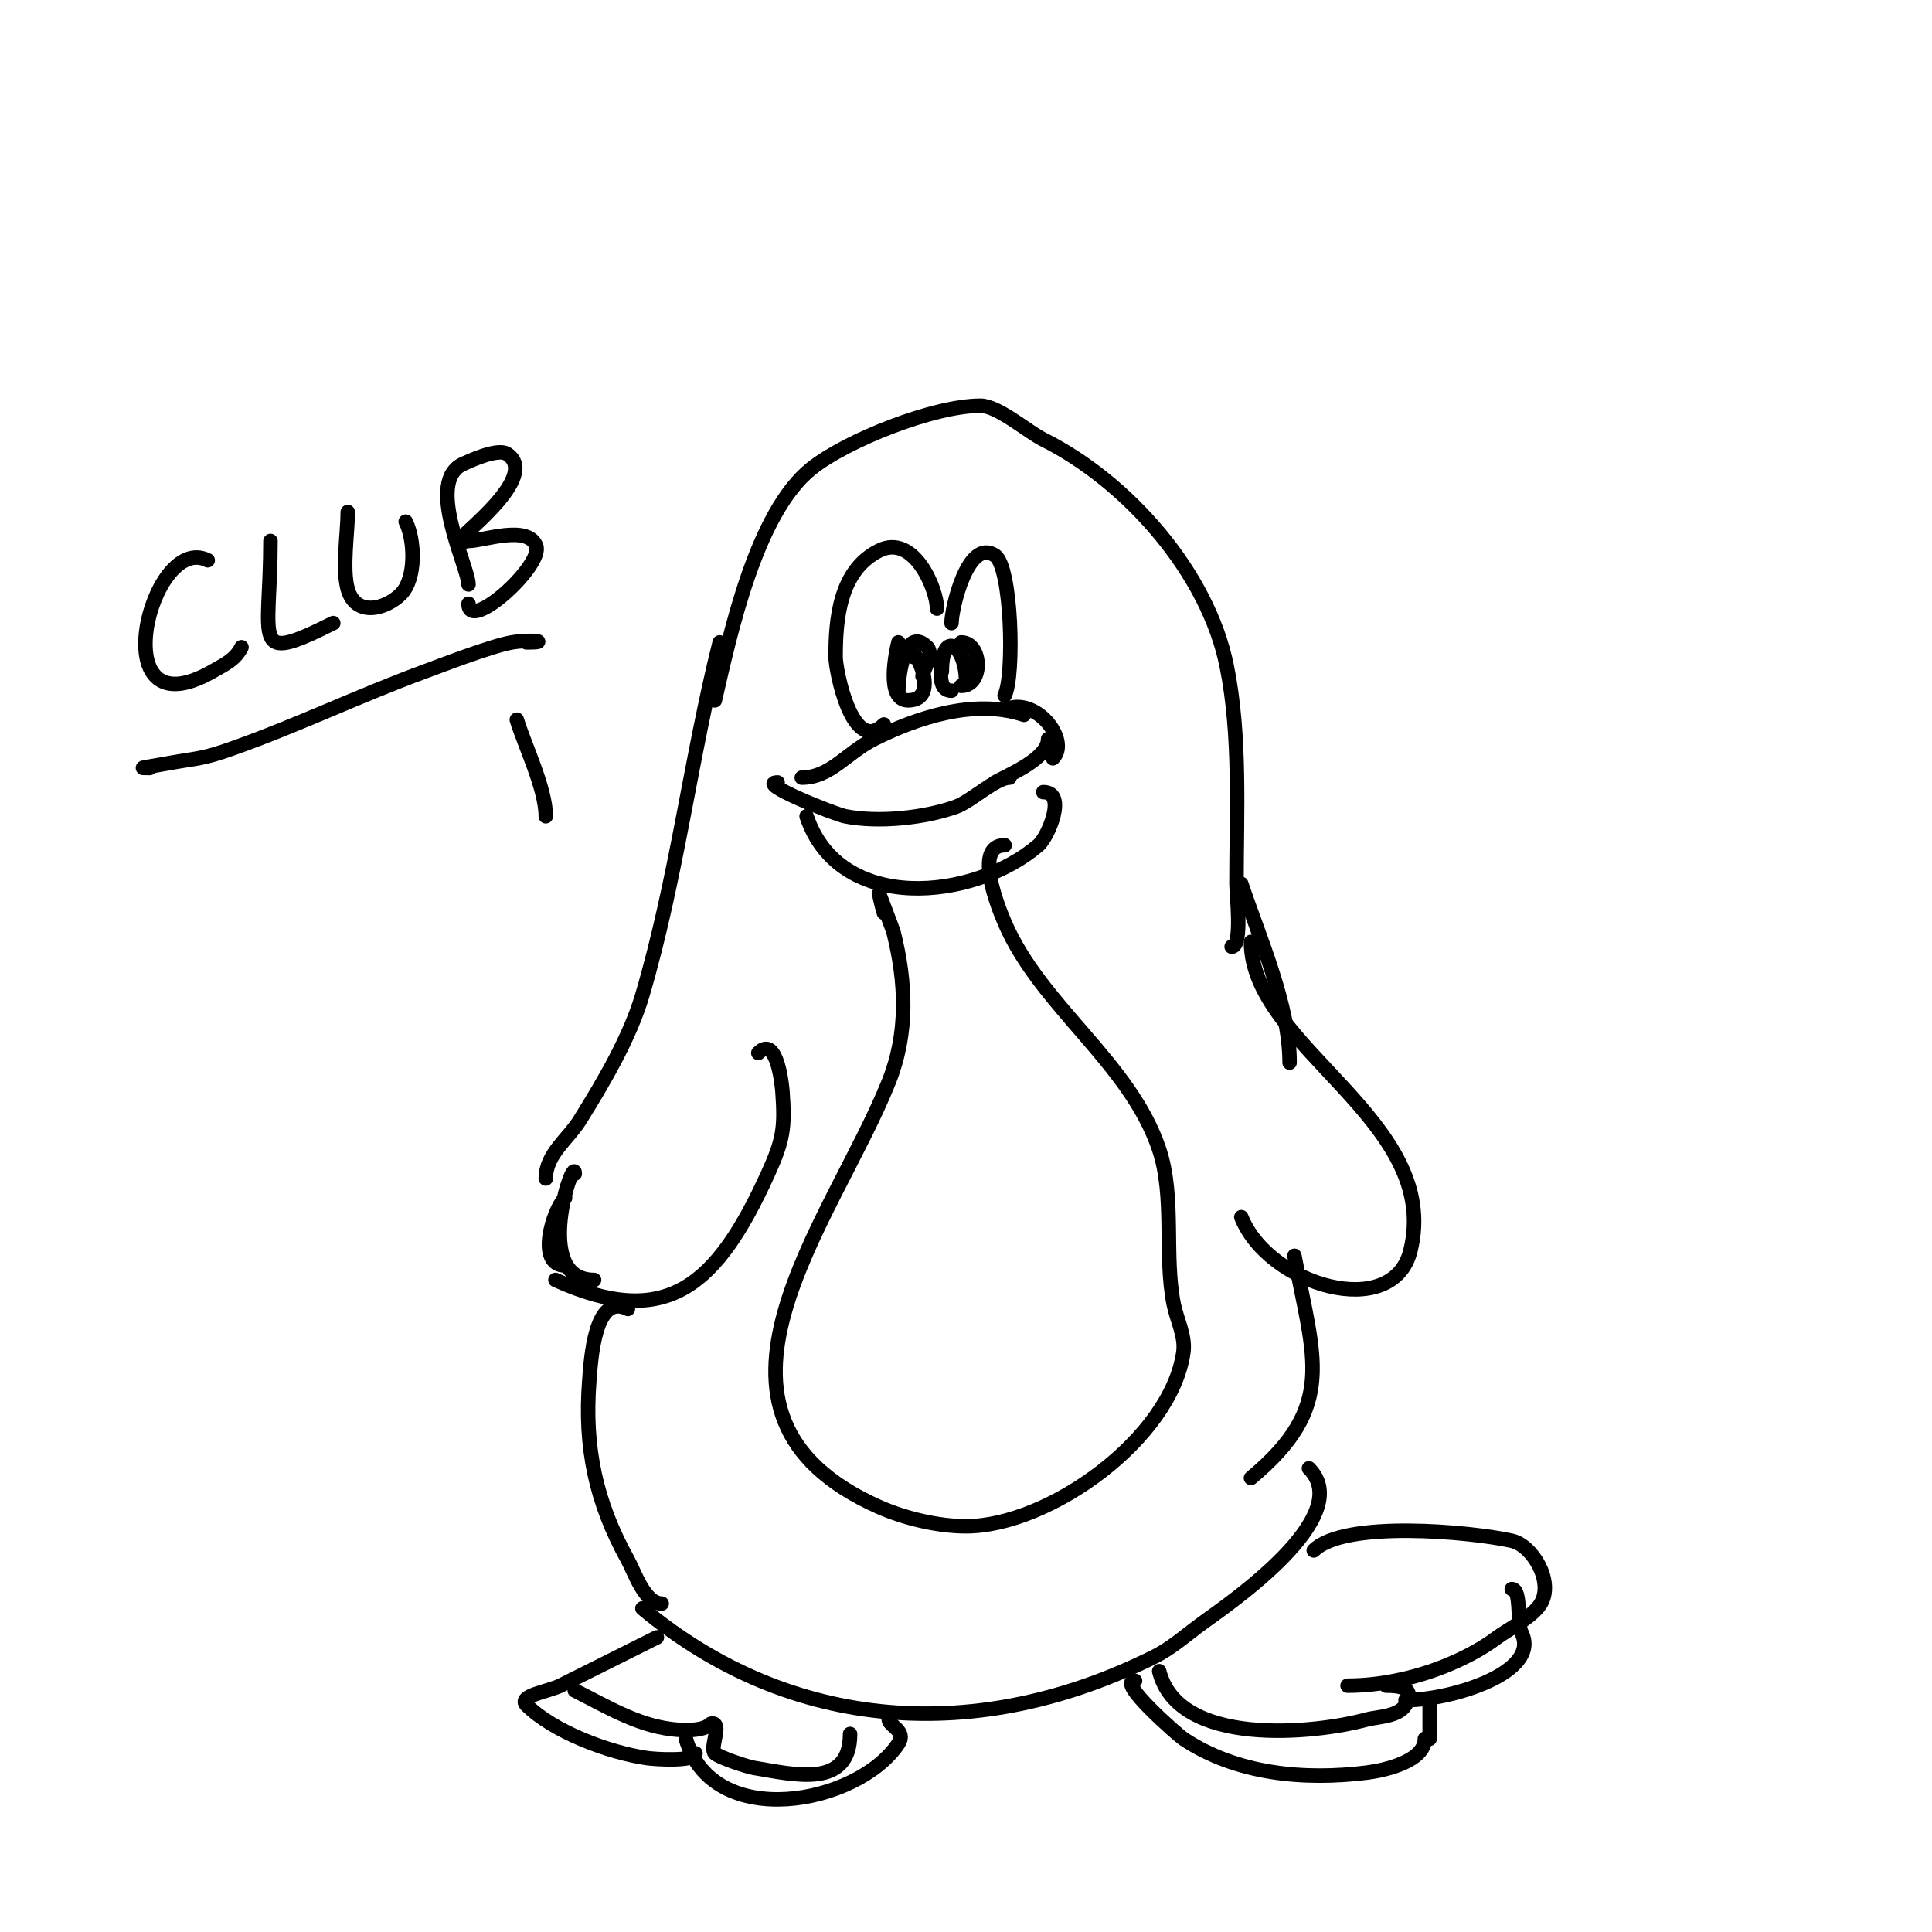 <svg viewBox='0 0 400 400' version='1.1' xmlns='http://www.w3.org/2000/svg' xmlns:xlink='http://www.w3.org/1999/xlink'><g fill='none' stroke='#000000' stroke-width='3' stroke-linecap='round' stroke-linejoin='round'><path d='M194,126c0,-3.976 -4.752,-15.624 -12,-12c-8.202,4.101 -9,14.249 -9,22c0,2.834 3.513,20.487 10,14'/><path d='M197,129c0,-3.056 3.401,-17.733 9,-14c3.448,2.299 4.076,24.847 2,29'/><path d='M186,133c-0.426,1.705 -2.721,12 2,12c7.052,0 1,-11.834 1,-9'/><path d='M199,133c4.338,0 4.725,9 0,9'/><path d='M212,148c-10.407,-3.469 -22.514,0.757 -31,5c-5.782,2.891 -9.06,8 -15,8'/><path d='M161,162c-4.624,0 11.662,6.532 14,7c6.859,1.372 16.545,0.347 23,-2c3.057,-1.111 8.213,-6 11,-6'/><path d='M208,147c6.268,-3.134 13.72,6.28 10,10'/><path d='M167,169c6.741,20.224 34.599,17.486 48,6c1.949,-1.671 6.01,-11 1,-11'/><path d='M148,145c3.177,-13.765 8.5,-38.8 20,-48c7.281,-5.825 25.321,-13 35,-13c3.596,0 9.776,5.388 13,7c17.445,8.723 34.112,27.561 38,47c2.897,14.484 2,30.204 2,45c0,2.193 1.3,13 -1,13'/><path d='M149,133c-6.029,24.117 -8.928,48.956 -16,73c-2.61,8.874 -8.167,18.266 -13,26c-2.412,3.86 -7,6.975 -7,12'/><path d='M115,265c23.091,10.496 33.468,1.17 44,-22c3.216,-7.075 3.529,-9.594 3,-17c-0.05,-0.694 -1.018,-11.982 -5,-8'/><path d='M259,195c0,21.874 39.753,36.988 33,64c-3.657,14.63 -29.335,7.163 -35,-7'/><path d='M130,271c-6.914,-3.457 -7.654,10.507 -8,15c-1.05,13.649 1.335,25.003 8,37c1.343,2.418 3.465,9 7,9'/><path d='M136,339c-6.598,3.299 -13.33,6.665 -20,10c-2.404,1.202 -8.9,2.1 -7,4c5.5,5.5 16.947,9.85 25,11c1.645,0.235 10,0.781 10,-1'/><path d='M119,350c6.547,3.274 12.683,7.085 20,8c2.859,0.357 6.65,0.35 8,-1c0.236,-0.236 0.764,-0.236 1,0c1,1 -1,5 0,6c0.869,0.869 6.728,2.788 8,3c8.567,1.428 20,4.336 20,-7'/><path d='M142,360c5.51,19.285 35.555,13.667 44,1c1.761,-2.641 -2,-3.696 -2,-5'/><path d='M133,333c30.931,25.776 69.721,28.14 106,10c3.639,-1.82 6.709,-4.607 10,-7c5.266,-3.83 32.005,-21.995 22,-32'/><path d='M272,321c6.321,-6.321 32.52,-3.885 41,-2c4.292,0.954 8.733,8.445 6,13c-1.666,2.776 -6.98,5.485 -9,7c-3.341,2.506 -7.122,4.449 -11,6c-6.171,2.468 -13.359,4 -20,4'/><path d='M240,346c3.945,15.78 31.962,13.01 43,10c2.022,-0.552 6.525,-0.541 8,-3c2.357,-3.929 -2.044,-4 -4,-4'/><path d='M235,348c-4.065,0 9.058,11.372 10,12c10.985,7.323 24.95,8.631 38,7c3.68,-0.46 12,-2.334 12,-7'/><path d='M296,353c0,2.333 0,4.667 0,7'/><path d='M291,352c9.322,0 28.165,-5.67 24,-14c-0.946,-1.892 0.022,-9 -2,-9'/><path d='M183,189c-0.435,-1.304 -1,-4 -1,-4c0,0 2.895,7.581 3,8c2.624,10.497 3.033,20.919 -1,31c-11.659,29.148 -45.21,68.796 -2,88c5.296,2.354 12.194,4 18,4c17.189,0 42.448,-18.134 45,-36c0.481,-3.365 -1.333,-6.667 -2,-10c-2.018,-10.092 0.273,-22.18 -3,-32c-6.008,-18.023 -24.564,-29.649 -32,-47c-1.157,-2.699 -6.639,-16 0,-16'/><path d='M268,260c4.008,21.378 8.78,31.184 -9,46'/><path d='M117,248c-2.539,2.539 -6.035,14 0,14'/><path d='M43,116c-11.832,-5.916 -22.269,36.297 1,23c2.569,-1.468 4.712,-2.423 6,-5'/><path d='M56,112c0,21.147 -4.333,25.666 13,17'/><path d='M72,106c0,4.216 -1.206,11.777 0,16c1.653,5.784 7.856,4.144 11,1c3.182,-3.182 2.913,-11.175 1,-15'/><path d='M97,121c0,-3.627 -9.154,-21.505 -1,-25c0.852,-0.365 6.994,-3.338 9,-2c6.961,4.64 -10,17.052 -10,18c0,0.667 1.333,0 2,0c3.022,0 12.23,-3.425 14,1c1.601,4.002 -14,18.108 -14,12'/><path d='M195,136c0,1.949 -1.167,7 2,7'/><path d='M195,139c0,-8.965 5,-5.282 5,2'/><path d='M191,140c0,-1.124 2.418,-4.582 1,-6c-4.569,-4.569 -6,5.544 -6,9'/><path d='M206,162c2.725,-1.557 11,-4.911 11,-9'/><path d='M107,149c1.568,5.227 6,14.228 6,20'/><path d='M31,159c-2.595,0 -1.86,0.065 4,-1c6.199,-1.127 6.677,-0.768 13,-3c13.531,-4.776 26.495,-11.048 40,-16c2.79,-1.023 13.773,-5.296 18,-6c4.276,-0.713 8.058,0 3,0'/><path d='M257,183c3.703,11.11 10,25.107 10,37'/><path d='M119,243c0,-4.292 -9.181,22 4,22'/></g>
</svg>